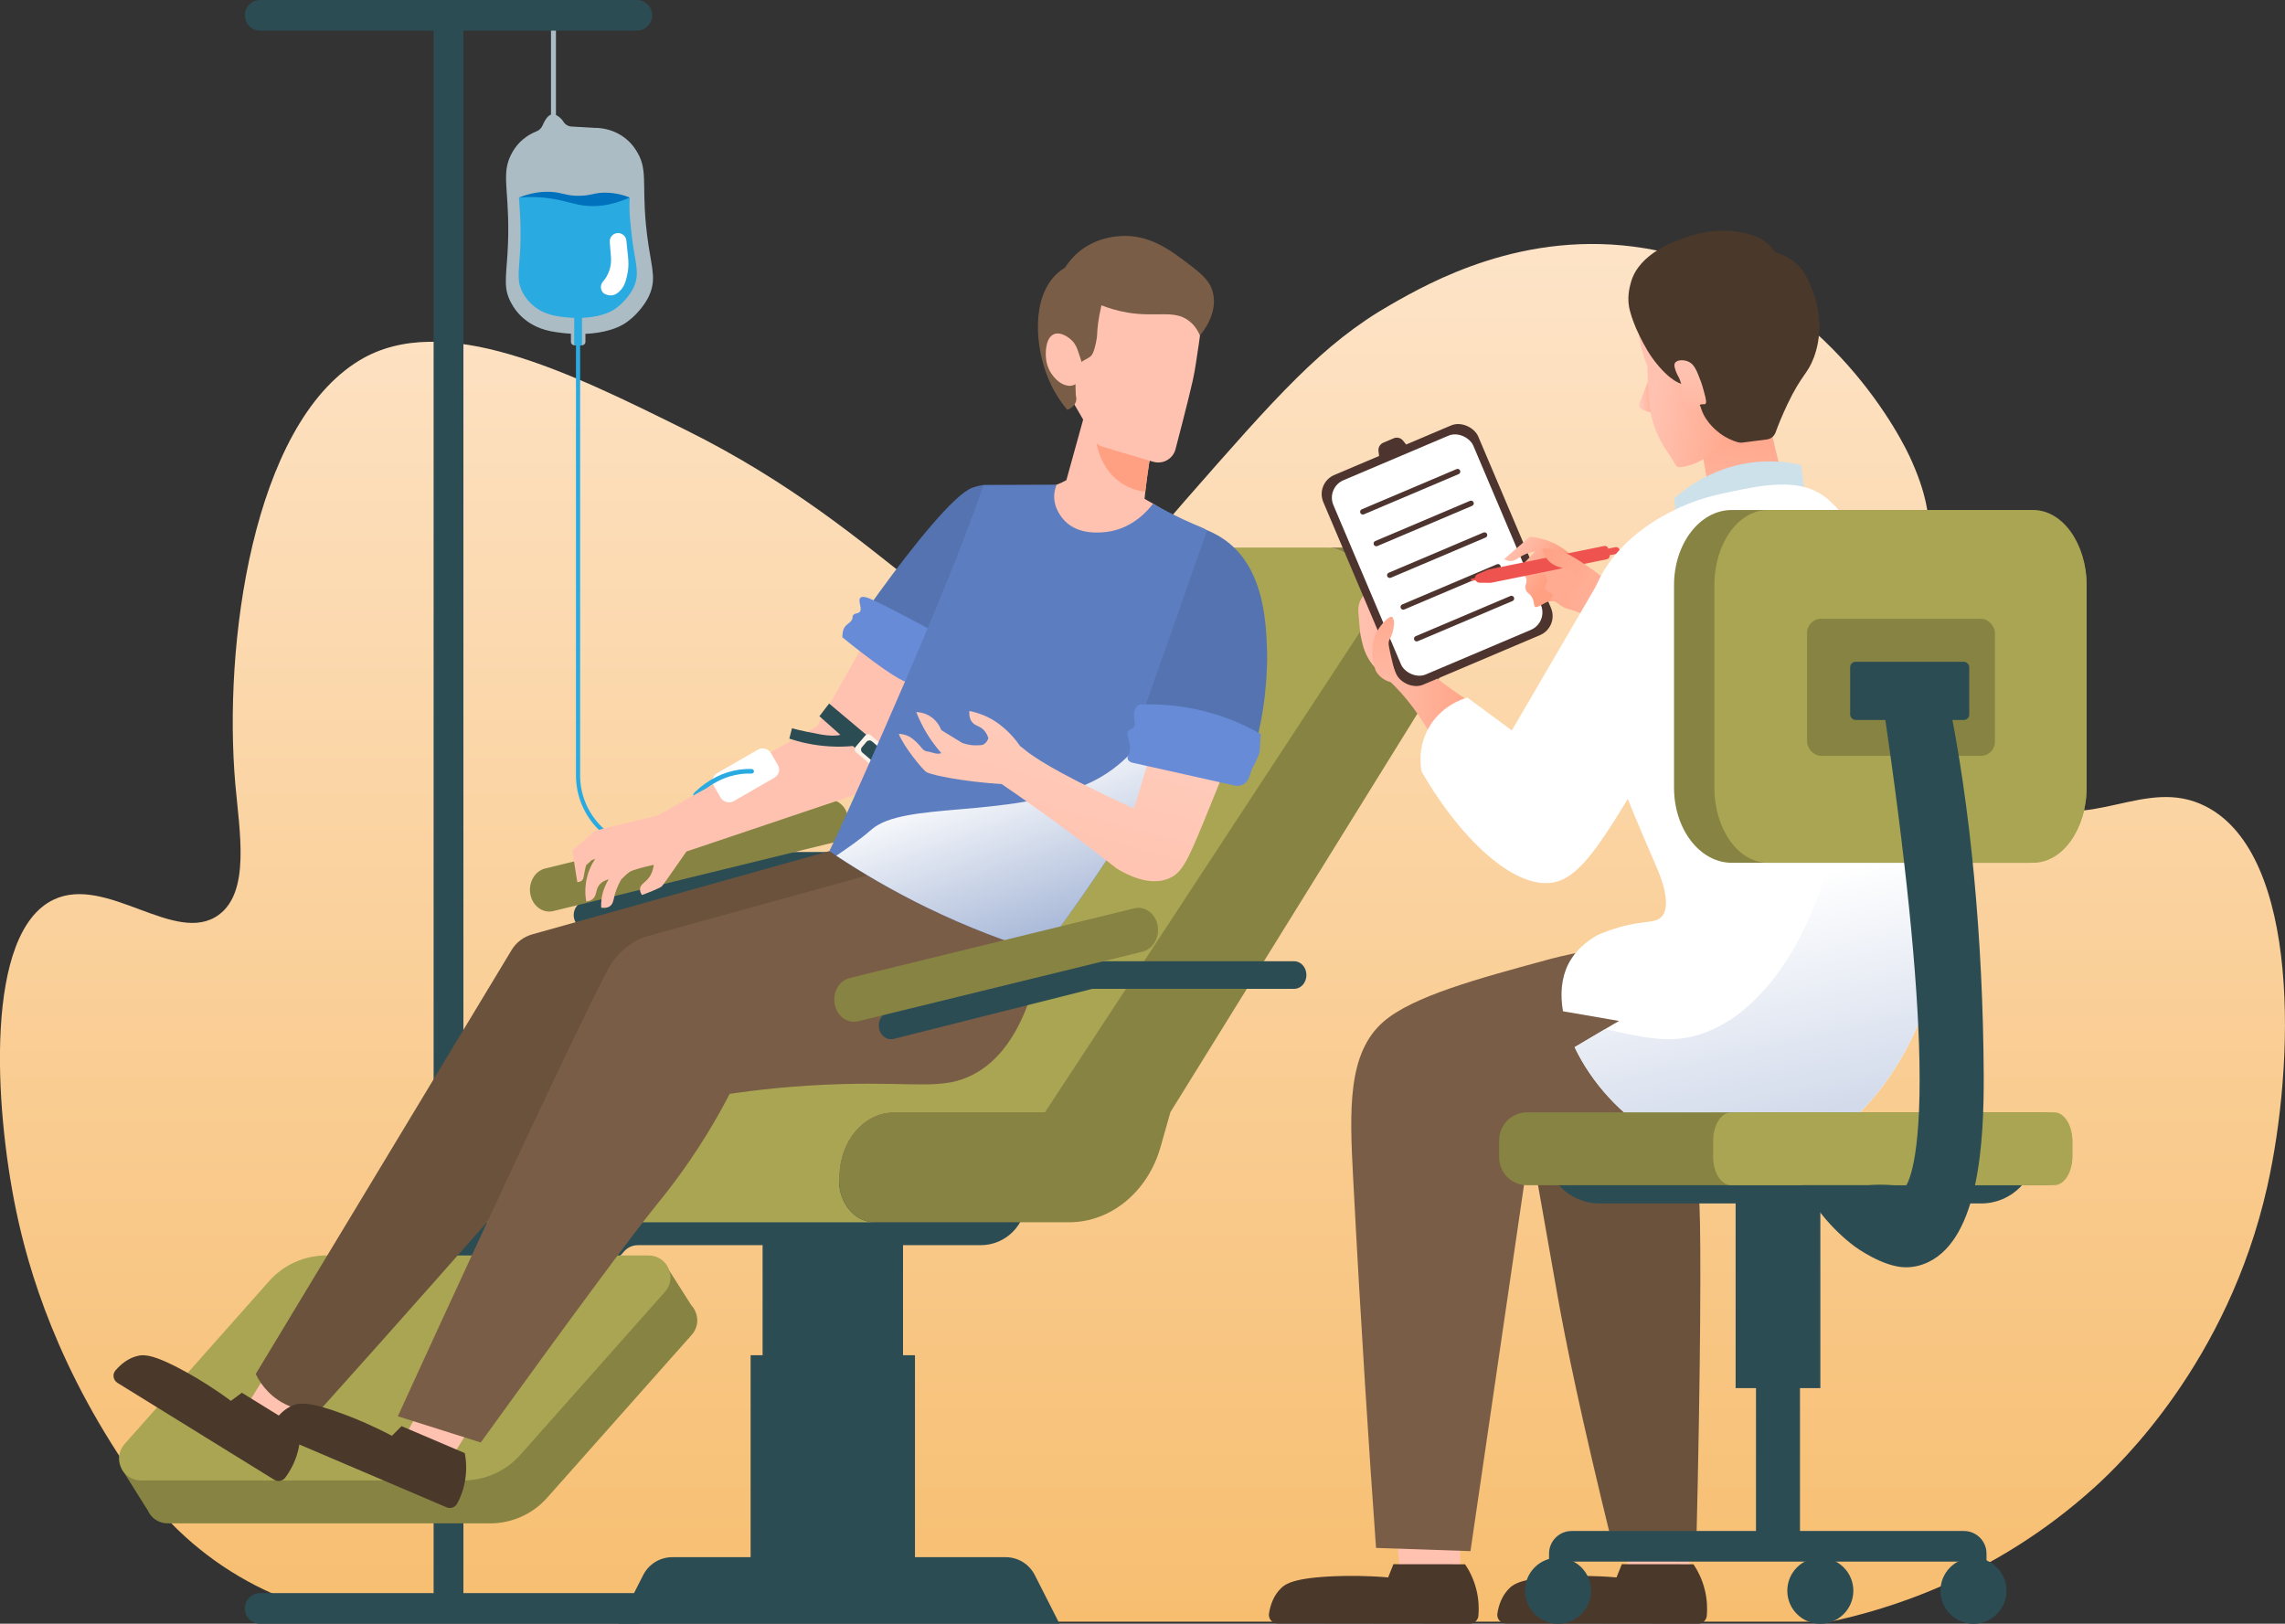 <svg xmlns="http://www.w3.org/2000/svg" xmlns:xlink="http://www.w3.org/1999/xlink" viewBox="0 0 867.03 616.18"><rect x="0" y="0" width="867.03" height="616.18" fill="#333333" stroke="none"/><defs><style>.cls-1{fill:#acbcc4;}.cls-2{fill:#ffa082;}.cls-3{fill:#a9a553;}.cls-4{fill:url(#linear-gradient-8);}.cls-5{fill:url(#linear-gradient-7);}.cls-6{fill:url(#linear-gradient-5);}.cls-7{fill:url(#linear-gradient-6);}.cls-8{fill:url(#linear-gradient-9);}.cls-9{fill:url(#linear-gradient-4);}.cls-10{fill:url(#linear-gradient-3);}.cls-11{fill:#cde1eb;}.cls-12{fill:url(#linear-gradient-2);}.cls-12,.cls-13{mix-blend-mode:multiply;}.cls-14{fill:#5c7dc0;}.cls-15{fill:#fdf3e9;}.cls-16{fill:#6b523d;}.cls-17{fill:url(#linear-gradient);}.cls-18{fill:#4e342e;}.cls-19{isolation:isolate;}.cls-13{fill:url(#linear-gradient-12);}.cls-20{fill:#0071bc;}.cls-21{fill:#ffab91;}.cls-22{fill:#fff;}.cls-23{fill:#ef5350;}.cls-24{fill:#4a382a;}.cls-25{fill:#5473b0;}.cls-26{fill:url(#linear-gradient-10);}.cls-27{fill:url(#linear-gradient-11);}.cls-28{fill:#29abe2;}.cls-29{fill:#7a5d46;}.cls-30{fill:#678bd6;}.cls-31{fill:#ffc2b0;}.cls-32{fill:#878342;}.cls-33{fill:#2c4c54;}</style><linearGradient id="linear-gradient" x1="433.52" y1="-12.38" x2="433.52" y2="740.37" gradientUnits="userSpaceOnUse"><stop offset="0" stop-color="#ffebd9"></stop><stop offset="1" stop-color="#f5b55b"></stop></linearGradient><linearGradient id="linear-gradient-2" x1="381.48" y1="287.08" x2="419.02" y2="392.59" gradientUnits="userSpaceOnUse"><stop offset="0" stop-color="#fff"></stop><stop offset="1" stop-color="#738dc0"></stop></linearGradient><linearGradient id="linear-gradient-3" x1="407.93" y1="268.63" x2="346.99" y2="488.86" gradientUnits="userSpaceOnUse"><stop offset="0" stop-color="#ffccbc"></stop><stop offset="1" stop-color="#ffab91"></stop></linearGradient><linearGradient id="linear-gradient-4" x1="515.4" y1="260.19" x2="564.42" y2="260.19" gradientUnits="userSpaceOnUse"><stop offset="0" stop-color="#ffc2b0"></stop><stop offset=".99" stop-color="#ffa082"></stop></linearGradient><linearGradient id="linear-gradient-5" x1="540.47" y1="272.4" x2="509.6" y2="219.16" gradientTransform="translate(143.02 -191.24) rotate(23.68)" xlink:href="#linear-gradient-4"></linearGradient><linearGradient id="linear-gradient-6" x1="403.39" y1="160.15" x2="384.16" y2="161.25" gradientTransform="translate(998.88 287.53) rotate(-147.8) scale(1 -1)" xlink:href="#linear-gradient-4"></linearGradient><linearGradient id="linear-gradient-7" x1="331.79" y1="158.07" x2="396.03" y2="157.87" gradientTransform="translate(998.88 287.53) rotate(-147.8) scale(1 -1)" xlink:href="#linear-gradient-4"></linearGradient><linearGradient id="linear-gradient-8" x1="666.5" y1="228.06" x2="681.92" y2="158.67" gradientTransform="translate(-15.59 39.12) rotate(-4.07)" xlink:href="#linear-gradient-4"></linearGradient><linearGradient id="linear-gradient-9" x1="627.77" y1="156.16" x2="633.91" y2="156.16" gradientTransform="translate(-15.59 39.12) rotate(-4.07)" xlink:href="#linear-gradient-3"></linearGradient><linearGradient id="linear-gradient-10" x1="637.1" y1="141.01" x2="678.16" y2="149.08" gradientTransform="translate(-15.59 39.12) rotate(-4.07)" xlink:href="#linear-gradient-4"></linearGradient><linearGradient id="linear-gradient-11" x1="648.21" y1="148.32" x2="643.64" y2="191.34" gradientTransform="translate(-15.59 39.12) rotate(-4.07)" xlink:href="#linear-gradient-4"></linearGradient><linearGradient id="linear-gradient-12" x1="667.21" y1="336.26" x2="728.51" y2="610.01" xlink:href="#linear-gradient-2"></linearGradient></defs><g class="cls-19"><g id="Layer_1"><path class="cls-17" d="M694.56,615.39c19.41-4.1,61.49-15.72,100.59-51.33,8.94-8.14,50.08-46.99,65.12-113.64,10.45-46.29,12.84-126.01-23.34-144.42-23.02-11.71-43.78,10.49-69.29-2.19-24.52-12.18-33.11-46.46-36.06-78.05-2.01-16.56,5.52-25.69-6.97-52.51-6.42-13.78-38.07-68.82-100.68-79.06-45.68-7.47-81.67,13.1-96.26,21.44-25.81,14.76-43.22,34.64-78.05,74.4-37.36,42.66-35.66,48.96-48.14,52.52-36.41,10.37-60.38-39.28-141.5-79.5-43.95-21.79-91.89-45.53-123.63-26.26-40.68,24.7-51.67,108.27-47.05,160.83,1.59,18.02,5.74,40.8-6.33,49.57-16.34,11.86-42.45-15.36-62.6-5.8-26.27,12.46-22.53,78.26-14.22,118.16,4.56,21.89,15.63,60.67,46.79,104.14,23.3,32.5,60.89,51.72,100.88,51.72h540.73Z"></path><path class="cls-1" d="M192.85,88.16c.16-17.66-2.86-22.85,1.71-30.64.03-.05.05-.09.08-.14,2.06-3.47,5.21-6.05,8.86-7.5.54-.22.96-.48,1.3-.79.78-.7,1.08-1.48,1.28-1.94.25-.57,1.37-3.08,2.99-3.68V9.11h1.88v34.51c1.15.53,2.1,1.59,2.19,1.69.2.24.4.51.4.51.09.13.17.25.3.45.68,1.03,1.8,1.68,3.03,1.75l8.8.5c5.84,0,11.44,2.65,14.89,7.36.21.29.42.58.62.89,4.77,7.18,2.4,12.08,3.88,28.1,1.18,12.79,3.45,17.95,2.49,23.4-.37,2.11-1.13,3.66-1.34,4.14,0,0-2.44,5.53-8.42,9.86-3.37,2.44-8.87,4.11-15.66,4.42v3.05c0,.7-.57,1.27-1.27,1.27h-2.96c-.7,0-1.27-.57-1.27-1.27v-3.1c-2.41-.14-4.93-.44-7.55-.92-5.77-1.08-11.04-4.29-14.22-9.23-.22-.34-.43-.69-.63-1.05-.24-.42-1.13-1.88-1.7-3.9-1.47-5.2.21-10.52.33-23.37Z"></path><path class="cls-33" d="M98.72,604.56h65.81V11.62h-65.81c-3.21,0-5.81-2.6-5.81-5.81s2.6-5.81,5.81-5.81h142.93c3.21,0,5.81,2.6,5.81,5.81s-2.6,5.81-5.81,5.81h-65.81v592.94h65.81c3.21,0,5.81,2.6,5.81,5.81s-2.6,5.81-5.81,5.81H98.72c-3.21,0-5.81-2.6-5.81-5.81s2.6-5.81,5.81-5.81Z"></path><path class="cls-20" d="M238.96,74.96c-2.16-.86-5.41-1.85-9.4-1.85-4.02,0-4.9,1.01-9.19,1.18-5.38.21-6.68-1.28-11.62-1.49-2.76-.12-6.8.16-11.83,2.16,5.33,2.76,10.66,5.52,15.99,8.29l18.38-1.1,7.67-7.19Z"></path><path class="cls-28" d="M263.61,323.19h-16.14c-15.95,0-28.92-12.97-28.92-28.92V112.48c0-.44.35-.79.79-.79s.79.35.79.79v181.78c0,15.07,12.26,27.34,27.34,27.34h16.14c.44,0,.79.35.79.79s-.35.79-.79.79Z"></path><path class="cls-28" d="M196.92,74.96c1.62-.13,4.08-.26,7.08-.12,8.37.4,12.33,2.52,17.67,3.18,3.97.49,9.77.31,17.29-3.06-.37,5.18.25,9.26.51,12.06.95,10.28,2.77,14.42,2,18.8-.3,1.7-.9,2.94-1.08,3.33,0,0-1.96,4.44-6.77,7.92-2.74,1.98-7.24,3.33-12.78,3.55v10.37h-2.95v-10.36c-2.31-.07-4.77-.33-7.32-.81-4.64-.87-8.87-3.45-11.42-7.42-.17-.27-.34-.55-.51-.84-.19-.34-.91-1.51-1.37-3.13-1.18-4.18.17-8.45.26-18.77.06-6.73-.45-11.2-.61-14.71Z"></path><path class="cls-22" d="M235.43,110.18c1.64-1.73,2.1-3.73,2.57-5.9.08-.39.17-.83.25-1.34.26-1.74.26-3.51.08-5.26l-.66-6.41c-.18-1.77-1.8-3.04-3.57-2.8h-.03c-1.65.24-2.83,1.71-2.7,3.37l.46,5.84c.26,3.32-.82,6.61-3,9.13l-.06.06c-1.13,1.3-1,3.27.29,4.42l.05.04c.46.28,1.67.94,3.2.72,1.52-.22,2.45-1.18,3.12-1.88Z"></path><rect class="cls-33" x="289.36" y="458.65" width="53.29" height="60.47"></rect><rect class="cls-33" x="284.82" y="514.29" width="62.36" height="86.16"></rect><path class="cls-33" d="M402.03,616.18h-167.35l9.38-18.48c2.11-4.15,6.37-6.77,11.03-6.77h126.52c4.66,0,8.92,2.62,11.03,6.77l9.38,18.48Z"></path><path class="cls-33" d="M145.68,517.96h-13.85l46.85-54.12,2.12-16.07h208.52v7.55c0,9.5-7.7,17.21-17.21,17.21h-130.12c-1.95,0-3.8.83-5.1,2.28l-38.62,43.16h-10.82l35.56-41.08c1.48-1.71.26-4.36-1.99-4.36h-28.69c-4.03,0-7.88,1.73-10.55,4.74l-36.11,40.69Z"></path><path class="cls-33" d="M217.79,348.4c-.55-2.77,1-5.52,3.45-6.14l73.33-18.65c.76-.19,1.54-.29,2.32-.29h75.85c2.52,0,4.56,2.3,4.56,5.14h0c0,2.84-2.04,5.14-4.56,5.14h-74.82c-.33,0-.67.04-.99.12l-73.69,18.57c-2.46.62-4.89-1.12-5.44-3.9h0Z"></path><path class="cls-32" d="M209.97,345.73l106.17-25.99c3.96-.97,6.47-5.37,5.61-9.83h0c-.86-4.46-4.76-7.29-8.72-6.32l-106.17,25.99c-3.96.97-6.47,5.37-5.61,9.83h0c.86,4.46,4.76,7.29,8.72,6.32Z"></path><path class="cls-3" d="M175.71,422.04h70.15l107.54-154.35c8.08-11.59,15.22-23.8,21.8-36.3,7.63-14.51,20.58-23.6,34.75-23.6h93.17c11.42,0,19.39,14.38,15.54,28.05l-110.65,186.21h-68.88c-11.48,0-20.78,11-20.78,24.57v1.23c0,8.84,6.06,16,13.53,16h-163.59c-5.26,0-9.52-4.81-9.52-10.74v-11.95c0-10.55,7.59-19.11,16.94-19.11Z"></path><path class="cls-32" d="M339.13,422.04h57.43l118.66-180.96c4.43-6.76,5.56-15.4,2.23-22.76-2.8-6.19-8.04-10.54-14.32-10.54h24.34c17.14,0,29.1,21.59,23.33,42.1l-106.69,172.15-3.74,13.21c-4.83,17.03-18.86,28.59-34.71,28.59h-73.76c-7.47,0-13.53-7.17-13.53-16v-1.23c0-13.57,9.3-24.57,20.78-24.57Z"></path><path class="cls-32" d="M263.93,497.88c-.37-.94-.94-1.82-1.62-2.56l-.02-.02-8.24-12.99-28.89,10.41-153.21,55.2-25.87,9.33,9.97,15.9h.02c1.23,2.81,3.99,4.95,7.58,4.95h122.32c8.27,0,16.17-3.54,21.66-9.75l54.86-61.82c2.29-2.58,2.58-5.91,1.45-8.64Z"></path><path class="cls-3" d="M175.8,561.81H53.49c-7.17,0-10.97-8.46-6.22-13.82l54.85-61.82c5.5-6.2,13.38-9.74,21.66-9.74h122.31c7.17,0,10.97,8.46,6.22,13.82l-54.85,61.82c-5.5,6.2-13.38,9.74-21.66,9.74Z"></path><path class="cls-31" d="M437.49,191.12h-.01c-1.09-.64-2.15-1.25-3.19-1.83.58-5.63,1.22-10.19,1.72-13.36.73-4.7,1.46-8.56,2.16-14.83.11-1.01.21-1.93.29-2.75h-27.22c-2.2,7.95-4.41,15.92-6.61,23.87-1.1.61-2.33,1.2-3.68,1.71-6.47,2.42-12.5,1.79-16.17,1.02-2.92,17.6,6.73,34.45,21.81,40.14,17.62,6.65,39.35-3.21,46.37-23.21-2.75-2.22-5.82-4.53-9.25-6.82-2.12-1.42-4.2-2.73-6.21-3.93Z"></path><path class="cls-2" d="M424.4,182.53c2.45,1.88,4.74,2.74,5.57,3.03,1.81.63,3.42.88,4.61.99.49-4.37,1.01-7.98,1.42-10.62.73-4.7,1.46-8.56,2.16-14.83.11-1.01.21-1.93.29-2.75h-22.4c-.43,2.68-1.27,10.1,2.55,17.16.78,1.45,2.44,4.44,5.8,7.02Z"></path><path class="cls-31" d="M407.31,134.74s0-.06,0-.08c-.65-7.14-2.57-27.82,8.61-36.42,11.61-8.93,34.37-2.53,39.05,8.3,1.75,4.05,1.32,9.53.71,17.28-.2,2.59-.51,4.92-.83,6.95-.77,4.75-1.22,9-2.31,13.84-1.68,7.48-6.34,25.31-6.56,26.07-1.05,3.57-4.82,5.6-8.4,4.55-11.28-3.3-19.11-5.64-19.93-5.96-.6-.24-1.07-.62-1.07-.62-.37-.31-.68-.68-.92-1.11-2.3-4.24-4.73-8.52-7.28-12.84-.75-1.27-1.51-2.53-2.26-3.78-.04-.14-.06-.22-.08-.29-1.14-4.58,2.04-7.53,1.28-15.88Z"></path><path class="cls-29" d="M404.98,155.53c.21-.07,2.86-1.05,3.35-3.47.15-.77.04-1.46-.1-1.94,0,0-.54-7.81.41-10.13.29-.71.42-.79.65-1.14.27-.43.41-.77.45-.87.37-.85,2.75-1.7,3.89-2.61.97-.77,1.29-1.78,1.8-3.57.7-2.49.86-4.49.88-5.05.08-2.31.44-5.78,1.63-10.9,2.19.87,5.55,2.03,9.78,2.75,11.2,1.89,17.72-1.17,23.39,3.13,1.26.96,2.92,2.61,4.2,5.56,1.1-1.3,6.86-8.34,4.93-16.21-1.15-4.69-4.44-7.26-9.77-11.3-6.48-4.9-14.53-11-25.57-10.19-2.21.16-9.51.8-15.87,6.27-2.35,2.02-3.91,4.13-4.87,5.66-.68.41-1.89,1.2-3.18,2.41-9.67,9.09-8.26,27.45-3.27,39.59,1.19,2.89,3.34,7.27,7.25,12.02Z"></path><path class="cls-31" d="M409.17,133.59c-.46-1.34-.94-2.81-2.26-4.19-1.52-1.59-4.5-3.52-6.88-2.63-3.21,1.2-3.52,6.88-3.04,9.98.78,5.02,4.39,8.29,6.56,9.14.68.27,2.13.83,3.67.3.43-.15.76-.35.97-.49.37,2.15.75,4.31,1.12,6.46l3.2-6.75c-1.13-5.06-2.37-9.03-3.34-11.82Z"></path><path class="cls-31" d="M225.8,315.24c7.95-1.94,15.9-3.89,23.85-5.83,20.14-11.27,40.28-22.55,60.42-33.82,8.06-14.24,16.12-28.47,24.18-42.71,8.32,3.63,16.64,7.26,24.96,10.89-9.01,18.41-18.02,36.81-27.03,55.22-23.91,8.05-47.81,16.1-71.72,24.15,0,0-8.4,12.1-9.21,13.07s-7.65,3.44-7.65,3.44c-.41-.59-.87-1.47-.74-2.46.2-1.51,1.65-2.17,2.88-3.52.92-1.01,1.95-2.67,2.34-5.48-2.43.48-4.43,1.02-5.92,1.47-1.91.57-2.78.84-3.54,1.43-1.21.94-2.2,1.9-2.98,2.76-1.45,2.58-2.17,4.79-2.55,6.4-.34,1.44-.51,2.74-1.58,3.57-1.04.8-2.41.77-3.39.62-.06-1.21-.01-2.74.33-4.48.56-2.8,1.68-4.93,2.53-6.27-2.16.58-3.21,1.56-3.76,2.35-1.29,1.83-.74,3.76-2.28,5.09-.82.71-1.81.9-2.5.96-.3-1.7-.53-4.09-.14-6.9.6-4.34,2.37-7.52,3.53-9.26-.41.14-.81.28-1.22.42-.74.66-1.48,1.32-2.22,1.98-.38,1.41-.61,2.56-.74,3.34-.21,1.24-.26,1.93-.83,2.46-.55.51-1.3.59-1.78.59-.63-3.99-1.25-7.98-1.88-11.97,2.87-2.5,5.75-5.01,8.62-7.51Z"></path><rect class="cls-22" x="270.51" y="288.08" width="24.98" height="12.35" rx="3.48" ry="3.48" transform="translate(675.07 408.06) rotate(150.07)"></rect><path class="cls-28" d="M286.09,292.72c0,.47-.42.84-.89.84-1.53-.05-3.03.02-4.53.25-5.02.71-9.16,2.85-12.28,5.12l-5.34,2.98c-.27-.34.54-1.26.86-1.55,4.85-4.55,10.56-7.41,16.51-8.27,1.6-.22,3.2-.32,4.82-.27.47.02.86.42.84.91Z"></path><path class="cls-33" d="M300.54,276.35s3.01.95,10.54,2.3c4.17.75,6.53.55,7.8.22-4.56-4.06-7.96-7.07-7.96-7.07l3.68-4.82c10.91,9.17,21.82,18.35,32.73,27.52-1.73,1.76-3.45,3.53-5.18,5.29-1.55-1.53-10.56-9.6-18.52-16.69-2.6.24-5.54.34-8.77.15-6.19-.36-11.4-1.63-15.35-2.94.34-1.33.67-2.65,1.01-3.98Z"></path><path class="cls-15" d="M324.83,285.48l4.96,4.23,1.21,1.02c.42.37.98.44,1.47.26h0c.22-.08.43-.23.6-.42l3.63-4.28c.13-.15.23-.31.28-.49.18-.55.02-1.17-.44-1.57l-3.13-2.67-3.03-2.58c-.49-.42-1.17-.46-1.69-.16-.15.08-.28.2-.39.32l-3.63,4.27c-.11.11-.19.25-.24.39h0c-.24.58-.09,1.25.4,1.67ZM332.58,288.21c-.53.62-1.45.7-2.08.17l-.09-.07-3.17-2.7c-.62-.53-.7-1.45-.17-2.08l1.71-2.02c.53-.62,1.45-.7,2.08-.17l1.91,1.63,1.35,1.15c.62.53.69,1.46.17,2.08l-1.71,2.02Z"></path><path class="cls-25" d="M373.22,184.02c-1.04.15-2.58.45-4.34,1.09-6.8,2.47-22.67,22.33-35.22,39.62-2.58,3.55-4.66,6.52-6.06,8.54,1.85,1.95,4.65,4.58,8.48,7.07,4.47,2.91,11.52,6.41,15.02,6.3,9.15-.29,18.44-26.08,22.11-62.62Z"></path><path class="cls-30" d="M353.65,239.3c-2.18-1.19-16.93-9.24-23.55-12.11-.54-.24-2.81-1.19-3.66-.33-1.08,1.09,1,4.22-.31,5.44-.71.67-1.95.3-2.47,1.27-.19.35-.1.55-.19.99-.27,1.39-1.62,1.96-2.44,2.78-.7.69-1.43,1.96-1.39,4.51,0,0,5.79,4.79,12,9.33,11.19,8.19,13.28,8.2,14.55,7.87,6.85-1.79,7.43-18.73,7.46-19.74Z"></path><rect class="cls-31" x="94.97" y="525.28" width="19.28" height="17.5" transform="translate(296.39 24.77) rotate(31.72)"></rect><path class="cls-24" d="M113.95,542.23l-22.18-13.71-4.16,3.08c-6.48-4.78-12.21-8.26-16.46-10.64-12.83-7.19-16.58-6.91-18.57-6.49-3.87.8-6.77,3.26-8.77,5.6-1.25,1.46-.87,3.7.77,4.71l59.47,36.76c1.41.87,3.23.5,4.22-.84,1.49-2.01,3.14-4.78,4.29-8.31,1.35-4.15,1.49-7.78,1.39-10.16Z"></path><path class="cls-16" d="M314.69,322.98l-112.72,31.59c-3.29.92-6.1,3.06-7.86,5.98-32.35,53.62-64.7,107.23-97.06,160.85.9,1.92,3.99,7.84,11.03,11.39,5.69,2.86,10.96,2.66,13.2,2.45,33.37-37.11,58.53-65.89,72.23-81.26,4.05-4.54,12.33-13.78,18.96-28.21,3.54-7.71,5.46-14.39,6.48-18.5,55.1-10.64,110.2-21.28,165.3-31.91l-42.16-46.9-27.4-5.47Z"></path><path class="cls-31" d="M169.73,555.8l-16.4-10.14c2.98-5.44,5.96-10.88,8.94-16.32,5.55,3.85,11.11,7.71,16.66,11.56l-9.2,14.89Z"></path><path class="cls-24" d="M176.35,551.43l-23.98-10.23-3.65,3.67c-7.13-3.76-13.31-6.34-17.87-8.05-13.76-5.19-17.43-4.34-19.34-3.64-3.71,1.37-6.21,4.24-7.83,6.85-1.01,1.63-.3,3.79,1.47,4.54l64.31,27.43c1.52.65,3.27,0,4.05-1.46,1.17-2.21,2.39-5.19,2.99-8.86.71-4.3.31-7.92-.15-10.26Z"></path><path class="cls-29" d="M359.21,323.84c-33.05,9.15-93.09,25.77-114.01,31.56-1.81.5-3.15,1.22-4.12,1.75,0,0-4.86,2.63-8.58,7.65-3.84,5.2-37.23,75.64-81.54,172.66,10.48,3.31,20.97,6.63,31.45,9.94,35.35-48.94,57.17-78.39,67.41-91.05,2.3-2.85,9.82-12.02,18.13-25.48,4.03-6.53,7.02-12.09,8.92-15.76,9.47-1.4,24.38-3.22,42.81-3.72,28.31-.77,38.2,2.29,49.5-3.57,9.21-4.78,20.54-16.09,26-46.36-11.99-12.54-23.98-25.08-35.96-37.63Z"></path><path class="cls-14" d="M463.59,215.27c-3.24,31.9-5.92,42.8-5.92,42.8-1.79,4.67-4.23,10.23-7.37,16.53-10.67,21.59-29.15,52.06-55.12,86.86-12.82-3.89-27.54-9.34-43.26-16.97-13.24-6.44-24.76-13.24-34.6-19.75-.88-.6-1.76-1.17-2.62-1.76.99-2.1,2-4.18,3.01-6.28,0,0,.52-1.17,1.04-2.31,7.29-16.17,40.51-89.56,54.48-130.36l27.72-.1c-.36.86-.8,2.13-.93,3.71-.39,5.4,3.32,9.32,3.92,9.94,5.24,5.53,13.6,4.54,15.91,4.28,10.17-1.19,16.22-8.8,17.65-10.72,3.56,2.02,7.45,4.07,11.65,6.05,2.34,1.06,4.59,2.08,6.8,2.96,1.74.73,3.27,1.76,4.49,3.06,3.58,3.74,3.43,9.58,3.17,12.07Z"></path><path class="cls-12" d="M450.3,274.59c-10.67,21.59-29.15,52.06-55.12,86.86-12.82-3.89-27.54-9.34-43.26-16.97-13.24-6.44-24.76-13.24-34.6-19.75,4.18-2.85,8.9-6.02,13.37-9.94,12.22-10.69,50.76-4.2,80.97-16.9,30.24-12.72,34.28-47.6,34.28-47.6,0,0,2.73,15.96,4.36,24.29Z"></path><path class="cls-10" d="M440.32,273.93c-3.36,10.98-6.72,21.95-10.08,32.93-23.4-10.86-35.67-17.71-40.99-22.03-.53-.43-1.27-1.06-2.17-1.7-1.88-2.77-3.84-4.81-5.41-6.22-1.22-1.1-3.2-2.86-6.24-4.45-2.91-1.52-5.6-2.26-7.62-2.65-.13,2.37.53,3.64,1.16,4.36,1.17,1.35,2.6,1.21,4.15,2.7,1.13,1.09,1.65,2.38,1.91,3.29-.23.64-.81,1.92-2.05,2.43-.58.24-1.1.18-1.4.2-2.66.24-4.9-.31-6.42-.83-2.67-1.64-5.34-3.27-8.01-4.91-.34-.91-1.21-2.9-3.26-4.55-2.55-2.04-5.3-2.25-6.23-2.27,1.3,3.28,3.18,7.12,5.97,11.07,1.18,1.68,2.39,3.18,3.56,4.51-.27.08-.67.18-1.15.2-.82.03-1.44-.17-1.79-.27-2.47-.75-2.48-.44-3.35-.88-.93-.45-.83-.8-2.65-2.71-1.29-1.35-2.58-2.3-3.42-2.72-.74-.37-2.01-.87-3.79-.95,1.63,4.51,9.25,13.97,10.67,14.63,2.42,1.11,13.28,3.45,28.39,4.45,3.46,2.36,6.93,4.77,10.41,7.23,11.61,8.2,22.65,16.47,33.15,24.75,3.76,2.32,12.52,7.01,19.98,3.77,4.82-2.09,6.93-6.54,12.84-20.84,3.57-8.64,7.3-17.93,11.15-27.82-2.03-.8-11.62-4.58-27.31-10.77Z"></path><path class="cls-25" d="M458.02,201.22c2.29.93,5.44,2.49,8.62,5.13,13.11,10.89,13.75,30.39,14.11,39.99.12,3.2.03,5.55-.06,7.8-.57,14.36-3.35,25.79-5.69,33.36-14.45-3.79-28.89-7.58-43.34-11.37,3.28-9.24,6.55-18.49,9.81-27.74,5.54-15.71,11.06-31.43,16.55-47.16Z"></path><path class="cls-33" d="M333.55,390.28c-.56-2.82,1.01-5.61,3.51-6.24l74.56-18.96c.77-.2,1.56-.3,2.35-.3h77.11c2.56,0,4.63,2.34,4.63,5.23h0c0,2.89-2.07,5.23-4.63,5.23h-76.07c-.34,0-.68.04-1.01.13l-74.92,18.88c-2.5.63-4.97-1.14-5.53-3.96h0Z"></path><path class="cls-32" d="M325.6,387.56l107.94-26.42c4.02-.98,6.58-5.46,5.7-10h0c-.87-4.54-4.84-7.41-8.86-6.43l-107.94,26.42c-4.02.98-6.58,5.46-5.7,10h0c.87,4.54,4.84,7.41,8.86,6.43Z"></path><path class="cls-30" d="M468.36,298.08c2.37.6,4.81-.73,5.58-3.06.64-1.94,1.34-3.91,1.63-4.26.61-.73,2.39-5.19,2.39-5.19l.29-5.12.11-1.9c-5.06-2.9-12.2-6.31-21.21-8.62-10.06-2.57-18.81-2.84-25-2.55-.26.2-.62.53-.97.99-.48.64-.95,1.56-.92,2.71.06,2.29.86,4.43-.3,5.12-1.17.7-2.68,1.37-2.13,2.92.47,1.32,1.16,3.84.89,5.76-.24,1.72-1.21,2.27-.79,3.27.29.69,1.01,1.05,1.57,1.24,12.96,2.9,25.91,5.79,38.87,8.69Z"></path><path class="cls-9" d="M538.87,238.82c-7.19-4.25-14.38-8.5-21.57-12.75-.52.66-1.21,1.72-1.6,3.15-.39,1.43-.31,2.59-.24,3.51.38,4.77.58,7.16.77,8.14.58,2.89,1.16,5.78,2.85,8.79,1.88,3.34,4.23,5.27,5.32,6.2,6.56,5.59,12.31,12.39,18.28,22.53,4.82,8.18,8.33,14.17,9.36,15.92l12.37-23.76c-22.25-13.84-26.46-19.33-25.54-21.65.23-.59,1.01-1.52,1.34-3.26.52-2.74-.48-5.22-1.34-6.81Z"></path><path class="cls-18" d="M523.83,177.25l12.38-5.26-3.84-4.78c-.85-1.05-2.29-1.42-3.53-.89l-3.96,1.68c-1.24.53-1.99,1.82-1.82,3.16l.77,6.09Z"></path><rect class="cls-18" x="513.4" y="167.46" width="63.84" height="86.43" rx="7.86" ry="7.86" transform="translate(1129.61 191.59) rotate(157.01)"></rect><rect class="cls-22" x="516.48" y="170.65" width="57.68" height="80.05" rx="7.19" ry="7.19" transform="translate(1129.61 191.59) rotate(157.01)"></rect><path class="cls-18" d="M516.17,194.63c-.22-.53.02-1.13.55-1.35l35.96-15.26c.53-.22,1.13.02,1.35.55s-.02,1.13-.55,1.35l-35.96,15.26c-.53.22-1.13-.02-1.35-.55ZM522.63,207.22l35.96-15.26c.53-.22.77-.83.55-1.35s-.83-.77-1.35-.55l-35.96,15.26c-.53.22-.77.83-.55,1.35.22.53.83.77,1.35.55ZM527.74,219.25l35.96-15.26c.53-.22.77-.83.55-1.35s-.83-.77-1.35-.55l-35.96,15.26c-.53.22-.77.83-.55,1.35.22.53.83.77,1.35.55ZM532.85,231.29l35.96-15.26c.53-.22.77-.83.55-1.35s-.83-.77-1.35-.55l-35.96,15.26c-.53.22-.77.83-.55,1.35.22.53.83.77,1.35.55ZM537.96,243.33l35.96-15.26c.53-.22.77-.83.55-1.35s-.83-.77-1.35-.55l-35.96,15.26c-.53.22-.77.83-.55,1.35.22.53.83.77,1.35.55Z"></path><path class="cls-6" d="M522.02,254.58c-1.08-3.28-2.47-9.38.41-14.8,1.63-3.07,5.09-6.57,5.88-5.57.73.92.89,2.26.34,4.77-.64,2.92-1.35,3.33-1.63,4.27,0,0-.1.41-.12.86-.04,1,.95,5.49,2.55,11.54.11.28.53,1.45-.03,2.6-.17.35-.39.62-.59.81-.74-.09-1.71-.29-2.75-.77-2.32-1.07-3.57-2.87-4.07-3.72Z"></path><path class="cls-7" d="M579.71,212.23c-2.57,2.66-3.19,3.26-3.1,4.11.14,1.38,1.91,1.36,2.5,3.2.54,1.68-.72,2.34-.21,4.09.47,1.62,1.66,1.42,2.6,3.43.84,1.8.34,2.93,1.09,3.25.57.25,1.6-.36,3.69-1.49.76-.41,1.58-.74,2.7-.76,2.16-.02,2.82,2.15,5.99,2.94,7.63,1.88,14.18,6.8,21.29,10.17l3.05-11.43-15.31-12.54c-.73-.67-1.48-1.34-2.27-2.02-3.51-3.02-6.99-6.05-9.83-7.8-2.19-1.36-5.84-3.1-11.36-3.7-3.27,2.82-6.53,5.63-9.8,8.45.45.3,1.23.73,2.23.79,2.03.1,3.11-1.47,5.93-2.66.78-.32,2-.75,3.65-.97l-2.85,2.94Z"></path><path class="cls-21" d="M582.73,214.76c-.44,1.91-.15,2.62.23,2.91.72.55,1.82-.41,2.91.21.99.57,1.15,1.99,1.17,2.18.17,1.65-1.07,2.22-.79,3.31.38,1.43,2.78,1.35,3,2.45.12.57-1.39,2.26-.28,2.24,2.16-.02,2.82,2.15,5.99,2.94,7.63,1.88,14.18,6.8,21.29,10.17.55-.36,2.96-2.03,3.76-5.31.75-3.06-.4-5.49-.72-6.12l-15.31-12.54c-.73-.67-1.48-1.34-2.27-2.02-4.87.97-8.04.15-10.09-.86-1.68-.83-3.27-2.12-5.38-1.79-1.6.25-2.77,1.33-3.53,2.23Z"></path><path class="cls-23" d="M612.97,207.64l-2.48.5c-.08.02-.16.04-.23.07h0c-.14-.71-.84-1.16-1.56-1.02l-20.42,4.15h0s-23.27,4.74-23.27,4.74c-.24.05-.47.12-.69.22l-3.63,1.58c-.61.26-.99.85-1.02,1.49l-1.57.32.16.79,1.58-.32c.29.6.93.97,1.6.98l3.87.04c.24,0,.48-.02.72-.07l23.85-4.85h0s19.84-4.03,19.84-4.03c.72-.15,1.18-.83,1.04-1.54h0c.08,0,.16-.02.24-.03l2.48-.5c.71-.14,1.17-.82,1.03-1.52-.14-.69-.83-1.14-1.54-1Z"></path><path class="cls-5" d="M591.42,208.91c-2.57-.75-4.81-.81-6.3-.74.38,1.41,1.15,3.41,2.89,5.02,2.75,2.54,5.31,1.7,8.24,4.5,1.64,1.58,3.65,4.48,2.51,5.57-1.01.97-2.26.96-3.12,2.58-.64,1.21-.28,2.85.25,3.84.34.64.88,1.29,5.21,3.5,1.83.93,2.39,1.15,3.99,1.98,1.79.92,3.22,1.74,4.14,2.29.59-.36,5.92-3.7,5.86-8.9,0-.76-.13-1.75-.58-2.88-2.72-3.25-4.91-5.28-6.39-6.53-.12-.1-.25-.21-.39-.33-1.81-1.48-3.53-2.75-5.84-4.28-3.68-2.44-5.57-3.69-8.21-4.78-1.2-.5-1.95-.73-2.27-.82Z"></path><path class="cls-4" d="M701.98,199.69c-3.8-1.95-7.92-3.89-12.4-5.75-2.18-.91-4.32-1.74-6.41-2.51-2.39-.88-4.25-2.79-5.04-5.21-1.28-3.89-2.5-8.04-3.63-12.44-1.26-4.89-2.26-9.57-3.05-13.98l-27.27,1.94c2.55,14.2,4.16,24.41,4.68,27.73.22,1.4.6,4.13-.97,6.14-1.04,1.32-2.26,1.37-3.96,2.23-2.43,1.24-3.8,3.28-6.52,7.38-1.55,2.33-3.51,5.65-5.31,9.93,1.6,1.71,14.96,15.49,34.82,13.56,15.49-1.51,29-12.01,35.06-27.01v-2Z"></path><path class="cls-8" d="M626.01,143.06l-3.97,9.97c-.33.82,0,1.77.79,2.18,1.29.66,2.8,1.24,4.52,1.56.32.06.64.11.95.15-.76-4.62-1.52-9.23-2.28-13.85Z"></path><path class="cls-26" d="M673.22,163.39c-.7-6.72-.96-15.42-.28-26.84,0-.04,0-.07,0-.08.43-7.36,1.7-28.68-10.08-37.13-11.94-8.57-34.43-1.98-39.84,9.85-2.59,5.67-1.66,13.4-1.2,17.27.64,5.33,2.07,9.6,3.24,12.49.12,5.69.46,10.28.77,13.59.22,2.29.38,3.72.79,5.45.42,1.8,1.32,5.07,3.2,8.79.16.32.3.58.44.82,1.25,2.19,2.31,3.73,2.7,4.28.71,1.01,1.67,2.47,2.82,4.54.34.62,1.03.97,1.74.88,2.71-.33,8.35-1.54,12.94-6.35,3.76-3.95,4.93-8.36,5.33-10.35,5.81.93,11.62,1.86,17.43,2.79Z"></path><path class="cls-24" d="M682.68,101.05c-1.55-1.55-3.32-2.73-3.32-2.73-1.49-.97-3.39-1.93-5.81-2.69-.52-.73-1.24-1.64-2.21-2.59,0,0-1.28-1.24-2.83-2.25-1.66-1.08-12.83-6.05-27.88-1.05-4.85,1.61-18.65,6.24-21.77,17.36-.5,1.79-1.75,6.24-.32,11.07.06.21.12.46.23.84.37,1.25,1.35,4.47,3.5,8.74,1.67,3.32,3.51,6.95,6.94,11,3.54,4.18,6.11,5.66,6.82,6.05,1.58.87,1.66.63,2.92,1.45,3.58,2.35,5.28,5.88,5.85,7.1.47,1,.37.68.79,1.97,1.64,5.06,6.09,8.42,7,9.11,2.33,1.76,4.72,2.78,6.74,3.37.62.18,1.26.24,1.9.15l9.19-1.18c1.51-.19,2.78-1.21,3.3-2.64,1.05-2.86,2.51-6.51,4.47-10.63,5.56-11.64,7.62-11.34,10.04-17.76,5.98-15.86-2.34-31.49-5.55-34.71Z"></path><path class="cls-27" d="M636.05,141.3c-.51-1.38-1.01-2.73-.47-3.6.74-1.18,3.35-1.31,5.2-.41,2.19,1.06,3.08,3.43,4.69,7.72.3.79.54,1.63,1.01,3.32,1.06,3.73,1.03,4.6.6,4.94-.47.37-1.13-.13-2.14.39-.48.24-.79.59-.98.85-.66,1.36-1.31,2.72-1.97,4.08-1.81-2.15-3.63-4.29-5.44-6.44.72-1,1.68-2.72,1.61-4.83-.05-1.38-.53-2.63-.77-3.25-.53-1.36-.85-1.48-1.33-2.78Z"></path><path class="cls-31" d="M641.69,600.67c-7.85-1.06-15.7-2.12-23.55-3.19-1.4-9.15-2.8-18.31-4.2-27.46,8.34.1,16.67.2,25.01.31l2.74,30.35Z"></path><path class="cls-24" d="M642.58,593.62l-27.19-.03-2.01,5.01c-8.37-.7-15.36-.65-20.44-.44-15.32.63-18.51,2.94-20.05,4.4-3,2.83-4.23,6.61-4.72,9.77-.31,1.98,1.25,3.76,3.26,3.76l72.92.09c1.73,0,3.14-1.33,3.29-3.05.22-2.6.17-5.96-.74-9.72-1.07-4.42-2.94-7.73-4.32-9.78Z"></path><path class="cls-16" d="M644.86,457.54c-.23-5.04-.85-11.88-3.36-19.81-1.83-5.8-4.16-10.74-6.3-14.67,11.46-.7,21.75-.68,30.76-.29v-55.34c-3.95.72-7.98,1.68-12.07,2.94,0,0-2.22.69-4.48,1.49-5.93,2.13-33.95,21.51-70.68,50.25,1.41,8.02,2.82,16.04,4.23,24.06,3.97,22.59,7.56,42.89,8.16,46.24,2.94,16.5,8.66,44.86,20.82,94.22,10.57-.1,21.14-.2,31.72-.3,1.65-66.59,1.81-115.47,1.2-128.79Z"></path><path class="cls-31" d="M554.16,596.71c-7.56.26-15.12.52-22.68.78-.93-8.09-1.85-16.17-2.78-24.26,8.34.46,16.67.91,25.01,1.37.15,7.37.31,14.74.46,22.11Z"></path><path class="cls-24" d="M555.92,593.62l-27.19-.03-2.01,5.01c-8.37-.7-15.36-.65-20.44-.44-15.32.63-18.51,2.94-20.05,4.4-3,2.83-4.23,6.61-4.72,9.77-.31,1.98,1.25,3.76,3.26,3.76l72.92.09c1.73,0,3.14-1.33,3.29-3.05.22-2.6.17-5.96-.74-9.72-1.07-4.42-2.94-7.73-4.32-9.78Z"></path><path class="cls-29" d="M632.43,358.75c-5-2.52-14.38-.8-30.76,2.2-7.62,1.4-13.23,2.91-14.65,3.3-26.43,7.18-50.88,13.82-61.99,23.4-13.8,11.9-12.95,33.54-11.59,59.37,2.98,56.82,6.04,103.54,8.69,140.39,11.94.41,23.89.81,35.83,1.22,7.18-49.1,14.36-98.21,21.54-147.31,1.43-.59,3.05-1.22,4.84-1.86,0,0,2.87-1.03,5.89-1.95,15.85-4.8,31.49-6.19,41.1-6.56,10.78-36.83,11.96-66.72,1.1-72.2Z"></path><path class="cls-11" d="M636.55,203.77l-1.24-14.75c4.5-3.9,15.52-12.34,31.52-13.74,6.61-.58,12.31.19,16.6,1.19.84,6.49,1.69,12.99,2.53,19.48-16.47,2.61-32.94,5.21-49.41,7.82Z"></path><path class="cls-22" d="M607.58,219.05c-11.31,19.38-22.62,38.75-33.92,58.13-5.63-4.16-11.26-8.31-16.89-12.47-1.61.47-10.31,3.18-15.02,12.16-3.72,7.09-2.72,13.84-2.33,15.96,16.12,27.72,36.98,45.76,51.27,41.74,9.31-2.62,17.01-14.78,31.49-38.82,3.11-5.15,5.57-9.51,7.25-12.54-7.28-21.39-14.57-42.78-21.85-64.17Z"></path><path class="cls-22" d="M711.07,416.31c-9.32,11.09-18.19,16.71-26.45,19.89-26.74,10.28-52.25-3.05-55.96-5.13-13.31-7.46-24.9-20.37-31.17-33.69,3.86-2.29,7.73-4.57,11.6-6.86l5.22-3.09c-7.08-1.23-14.16-2.45-21.25-3.67-1.12-6.5-.6-12.68,2.02-17.88,2.64-5.25,7-8.69,10.99-10.98,2.19-.97,5.38-2.24,9.34-3.3,8.87-2.34,12.56-1.19,14.95-3.58,4.53-4.53-.82-16.73-1.78-18.94-13.93-32.12-32.48-74.9-24.47-102.35,6.43-22.02,30.18-34.93,46.88-38.84.46-.11,1.23-.29,1.33-.31,12.71-2.82,25.05-5.56,34.67-2.02,4.63,1.69,7.91,4.58,13.24,10.87,7.78,9.16,19.63,23.14,27.31,43.61,1.02,2.72,2.04,5.75,3.03,9.04,12.08,40.16,20.24,119.95-19.5,167.23Z"></path><path class="cls-13" d="M711.07,416.31c-9.32,11.09-18.19,16.71-26.45,19.89-26.74,10.28-52.25-3.05-55.96-5.13-13.31-7.46-24.9-20.37-31.17-33.69,3.86-2.29,7.73-4.57,11.6-6.86,8.66,2.03,16.75,3.66,23,3.84,28.1.83,51.79-29.34,61.66-66.95,5.71-21.75,23.14-54.55,36.82-78.33,12.08,40.16,20.24,119.95-19.5,167.23Z"></path><path class="cls-33" d="M751.77,456.69h-144.81c-11.46,0-20.74-9.29-20.74-20.74h186.3c0,11.46-9.29,20.74-20.74,20.74Z"></path><rect class="cls-33" x="666.3" y="495.74" width="16.69" height="94.34"></rect><rect class="cls-33" x="658.57" y="447.57" width="32.15" height="79.2"></rect><path class="cls-33" d="M596.35,580.99h148.85c4.73,0,8.57,3.84,8.57,8.57v3.06h-165.99v-3.06c0-4.73,3.84-8.57,8.57-8.57Z"></path><path class="cls-33" d="M603.71,603.66c0,6.92-5.61,12.53-12.53,12.53s-12.53-5.61-12.53-12.53,5.61-12.53,12.53-12.53,12.53,5.61,12.53,12.53Z"></path><path class="cls-33" d="M703.24,603.66c0,6.92-5.61,12.53-12.53,12.53s-12.53-5.61-12.53-12.53,5.61-12.53,12.53-12.53,12.53,5.61,12.53,12.53Z"></path><path class="cls-33" d="M761.36,603.66c0,6.92-5.61,12.53-12.53,12.53s-12.53-5.61-12.53-12.53,5.61-12.53,12.53-12.53,12.53,5.61,12.53,12.53Z"></path><path class="cls-32" d="M791.75,222.04v76.89c0,15.72-9.8,28.48-21.89,28.48h-112.77c-12.09,0-21.89-12.76-21.89-28.48v-76.89c0-15.72,9.8-28.5,21.89-28.5h112.77c12.09,0,21.89,12.77,21.89,28.5Z"></path><path class="cls-3" d="M791.75,222.04v76.89c0,15.72-9.07,28.48-20.26,28.48h-100.72c-11.19,0-20.26-12.76-20.26-28.48v-76.89c0-15.72,9.07-28.5,20.26-28.5h100.72c11.19,0,20.26,12.77,20.26,28.5Z"></path><rect class="cls-32" x="685.69" y="234.81" width="71.26" height="52.03" rx="5.33" ry="5.33"></rect><path class="cls-32" d="M786.31,432.74v6.43c0,5.86-4.73,10.6-10.55,10.6h-196.36c-5.83,0-10.56-4.74-10.56-10.6v-6.43c0-5.86,4.73-10.62,10.56-10.62h196.36c5.83,0,10.55,4.76,10.55,10.62Z"></path><path class="cls-3" d="M786.31,432.74v6.43c0,5.86-3.06,10.6-6.84,10.6h-122.58c-3.78,0-6.83-4.74-6.83-10.6v-6.43c0-5.86,3.05-10.62,6.83-10.62h122.58c3.78,0,6.84,4.76,6.84,10.62Z"></path><path class="cls-33" d="M723.12,480.92c-8.67,0-19.29-7.85-19.29-7.85-9.48-7.06-16-16.13-20.16-23.29h25.01c2.9-.24,6.12-.29,9.6,0,1.64.14,3.2.33,4.69.58.94-1.21,6.04-9.56,5.36-47.29-.58-32.27-5.28-78.29-13.95-136.8,0,0,0,0,0-.01-.45-2.84,1.23-5.51,3.53-5.52,5.86-.02,11.72-.03,17.58-.05,1.65,0,3.11,1.38,3.53,3.38,8.77,41.82,13.42,93.18,13.69,143.57.14,26.09-1.86,61.86-20.83,71.22-2.92,1.44-5.86,2.06-8.75,2.06ZM722.82,450.53h0ZM723.16,450.36h0Z"></path><rect class="cls-33" x="702.04" y="251.14" width="45.18" height="22.07" rx="2.03" ry="2.03"></rect></g></g></svg>